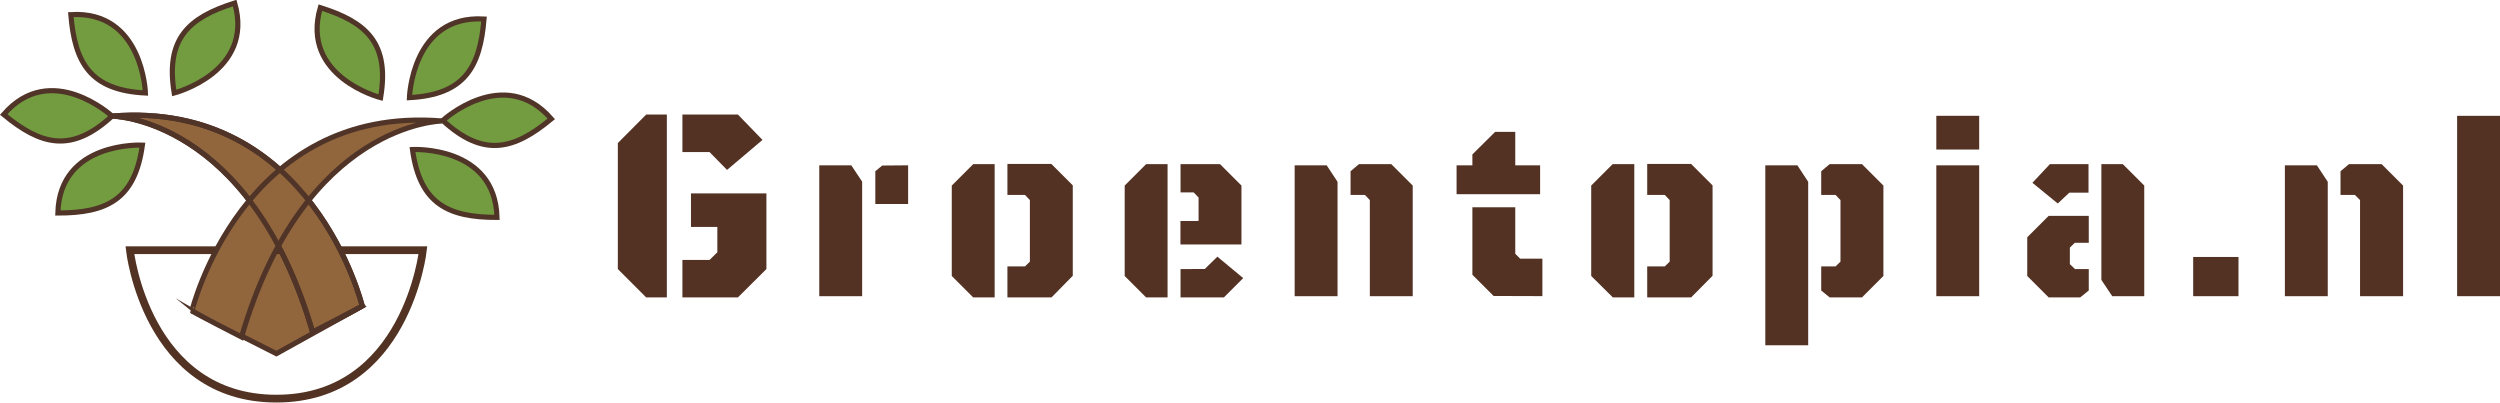 <svg xmlns="http://www.w3.org/2000/svg" viewBox="0 0 483.91 77.91"><defs><style>.cls-1{fill:#91663d;}.cls-1,.cls-4,.cls-5{stroke:#513428;}.cls-1,.cls-3,.cls-4,.cls-5{stroke-miterlimit:10;}.cls-2{fill:#533224;}.cls-3,.cls-5{fill:none;}.cls-3{stroke:#523222;stroke-width:1.5px;}.cls-4{fill:#739b3f;}</style></defs><g id="Layer_2" data-name="Layer 2"><polyline class="cls-1" points="37.15 60.18 53.5 68.45 70.11 59.23 54.01 44.23 37.15 60.18"/><path class="cls-2" d="M119.59,27.69l5.49-5.52h4v35.4h-4l-5.49-5.49Zm17.75,1.74h-5.25V22.17h10.74l4.76,4.91-6.86,5.81Zm5.49,28.14H132.09V50.32h5.25l1.51-1.49v-4.9h-5.1v-6.5h14.6V52.08Z"/><path class="cls-2" d="M164.78,32l2.1,3.15V57.33h-8.3V32Zm11,0v7.49h-6.35V33.14l1.34-1.1Z"/><path class="cls-2" d="M192.53,31.77v25.8h-4.15l-4.15-4.15V35.92l4.15-4.15Zm11,25.8H195v-6h3.4l.95-.93V38.73l-.95-1H195v-6h8.5l4.15,4.15v17.5Z"/><path class="cls-2" d="M226,31.77v25.8h-4.15l-4.15-4.15V35.92l4.15-4.15Zm6,11V38.24l-.95-1h-2.54V31.77h7.64l4.15,4.15v11.4H228.49V42.78Zm1.2,9.3,2.44-2.39,5,4.15-3.73,3.73h-8.4V52.08Z"/><path class="cls-2" d="M258.9,35.19V57.33h-8.3V32h6.2Zm6.25,22.14V38.73l-.95-1h-2.78V33.14l1.63-1.37h6.25l4.15,4.15V57.33Z"/><path class="cls-2" d="M298.11,32v5.59H281.94V32H285V29.89l4.41-4.37h3.89V32Zm-9,25.29L285,53.18V40.12h8.3v9l.95.95h4.3v7.25Z"/><path class="cls-2" d="M316.34,31.77v25.8h-4.15L308,53.42V35.92l4.15-4.15Zm11,25.8h-8.5v-6h3.4l.95-.93V38.73l-.95-1h-3.4v-6h8.5l4.15,4.15v17.5Z"/><path class="cls-2" d="M350,35.19V66.83h-8.3V32h6.21Zm6.25,15.45V38.73l-.95-1h-2.78V33.14l1.64-1.37h6.25l4.15,4.15v17.5l-4.15,4.15h-6.25l-1.64-1.34V51.57h2.78Z"/><path class="cls-2" d="M374.8,28.94V22.42h8.3v6.52Zm0,28.39V32h8.3V57.33Z"/><path class="cls-2" d="M400.65,47.93v3.2l1,.95h2.66v4.15l-1.66,1.34h-6.1l-4.15-4.15V45.93l4.15-4.15h7.76V47H401.6ZM393.4,35.38l3.39-3.61h7.47v5.52h-3.71l-2.24,2.1Zm17.5-3.61,4.15,4.15V57.33h-6.2l-2.1-3.15V31.77Z"/><path class="cls-2" d="M424.52,57.33V49.74h8.77v7.59Z"/><path class="cls-2" d="M450.57,35.19V57.33h-8.3V32h6.2Zm6.25,22.14V38.73l-1-1h-2.78V33.14l1.64-1.37H461l4.15,4.15V57.33Z"/><path class="cls-2" d="M475.61,22.42h8.3V57.33h-8.3Z"/><path class="cls-3" d="M25.14,48.43H81.86S78.7,77.16,53.5,77.16,25.14,48.43,25.14,48.43Z"/><path class="cls-4" d="M79.84,28.94s16-.82,16.36,13.14C86.85,42.08,81.29,39.55,79.84,28.94Z"/><path class="cls-4" d="M85.71,23.32s11.83-10.86,21-.31C99.48,29,93.59,30.57,85.71,23.32Z"/><path class="cls-4" d="M79.25,18.9s.5-16.06,14.44-15.22C92.92,13,89.94,18.33,79.25,18.9Z"/><path class="cls-4" d="M73.67,18.9S58.12,14.9,62,1.48C70.9,4.27,75.45,8.33,73.67,18.9Z"/><path class="cls-4" d="M27.56,28.09s-16-.82-16.36,13.14C20.55,41.23,26.11,38.7,27.56,28.09Z"/><path class="cls-4" d="M21.69,22.47S9.86,11.61.71,22.16C7.91,28.12,13.81,29.71,21.69,22.47Z"/><path class="cls-4" d="M28.15,18S27.64,2,13.71,2.83C14.48,12.14,17.46,17.47,28.15,18Z"/><path class="cls-4" d="M33.72,18s15.56-4,11.71-17.41C36.5,3.41,32,7.48,33.72,18Z"/><path class="cls-1" d="M21.69,22.47s26.7.25,38.82,41.81c7.83-4,9.6-5.05,9.6-5.05S60.43,19.31,21.69,22.47Z"/><path class="cls-1" d="M85.57,23.42s-26.7.25-38.82,41.81c-7.83-4-9.6-5.05-9.6-5.05S46.83,20.26,85.57,23.42Z"/><path class="cls-5" d="M21.69,22.47s26.7.25,38.82,41.81c7.83-4,9.6-5.05,9.6-5.05S60.43,19.31,21.69,22.47Z"/></g></svg>